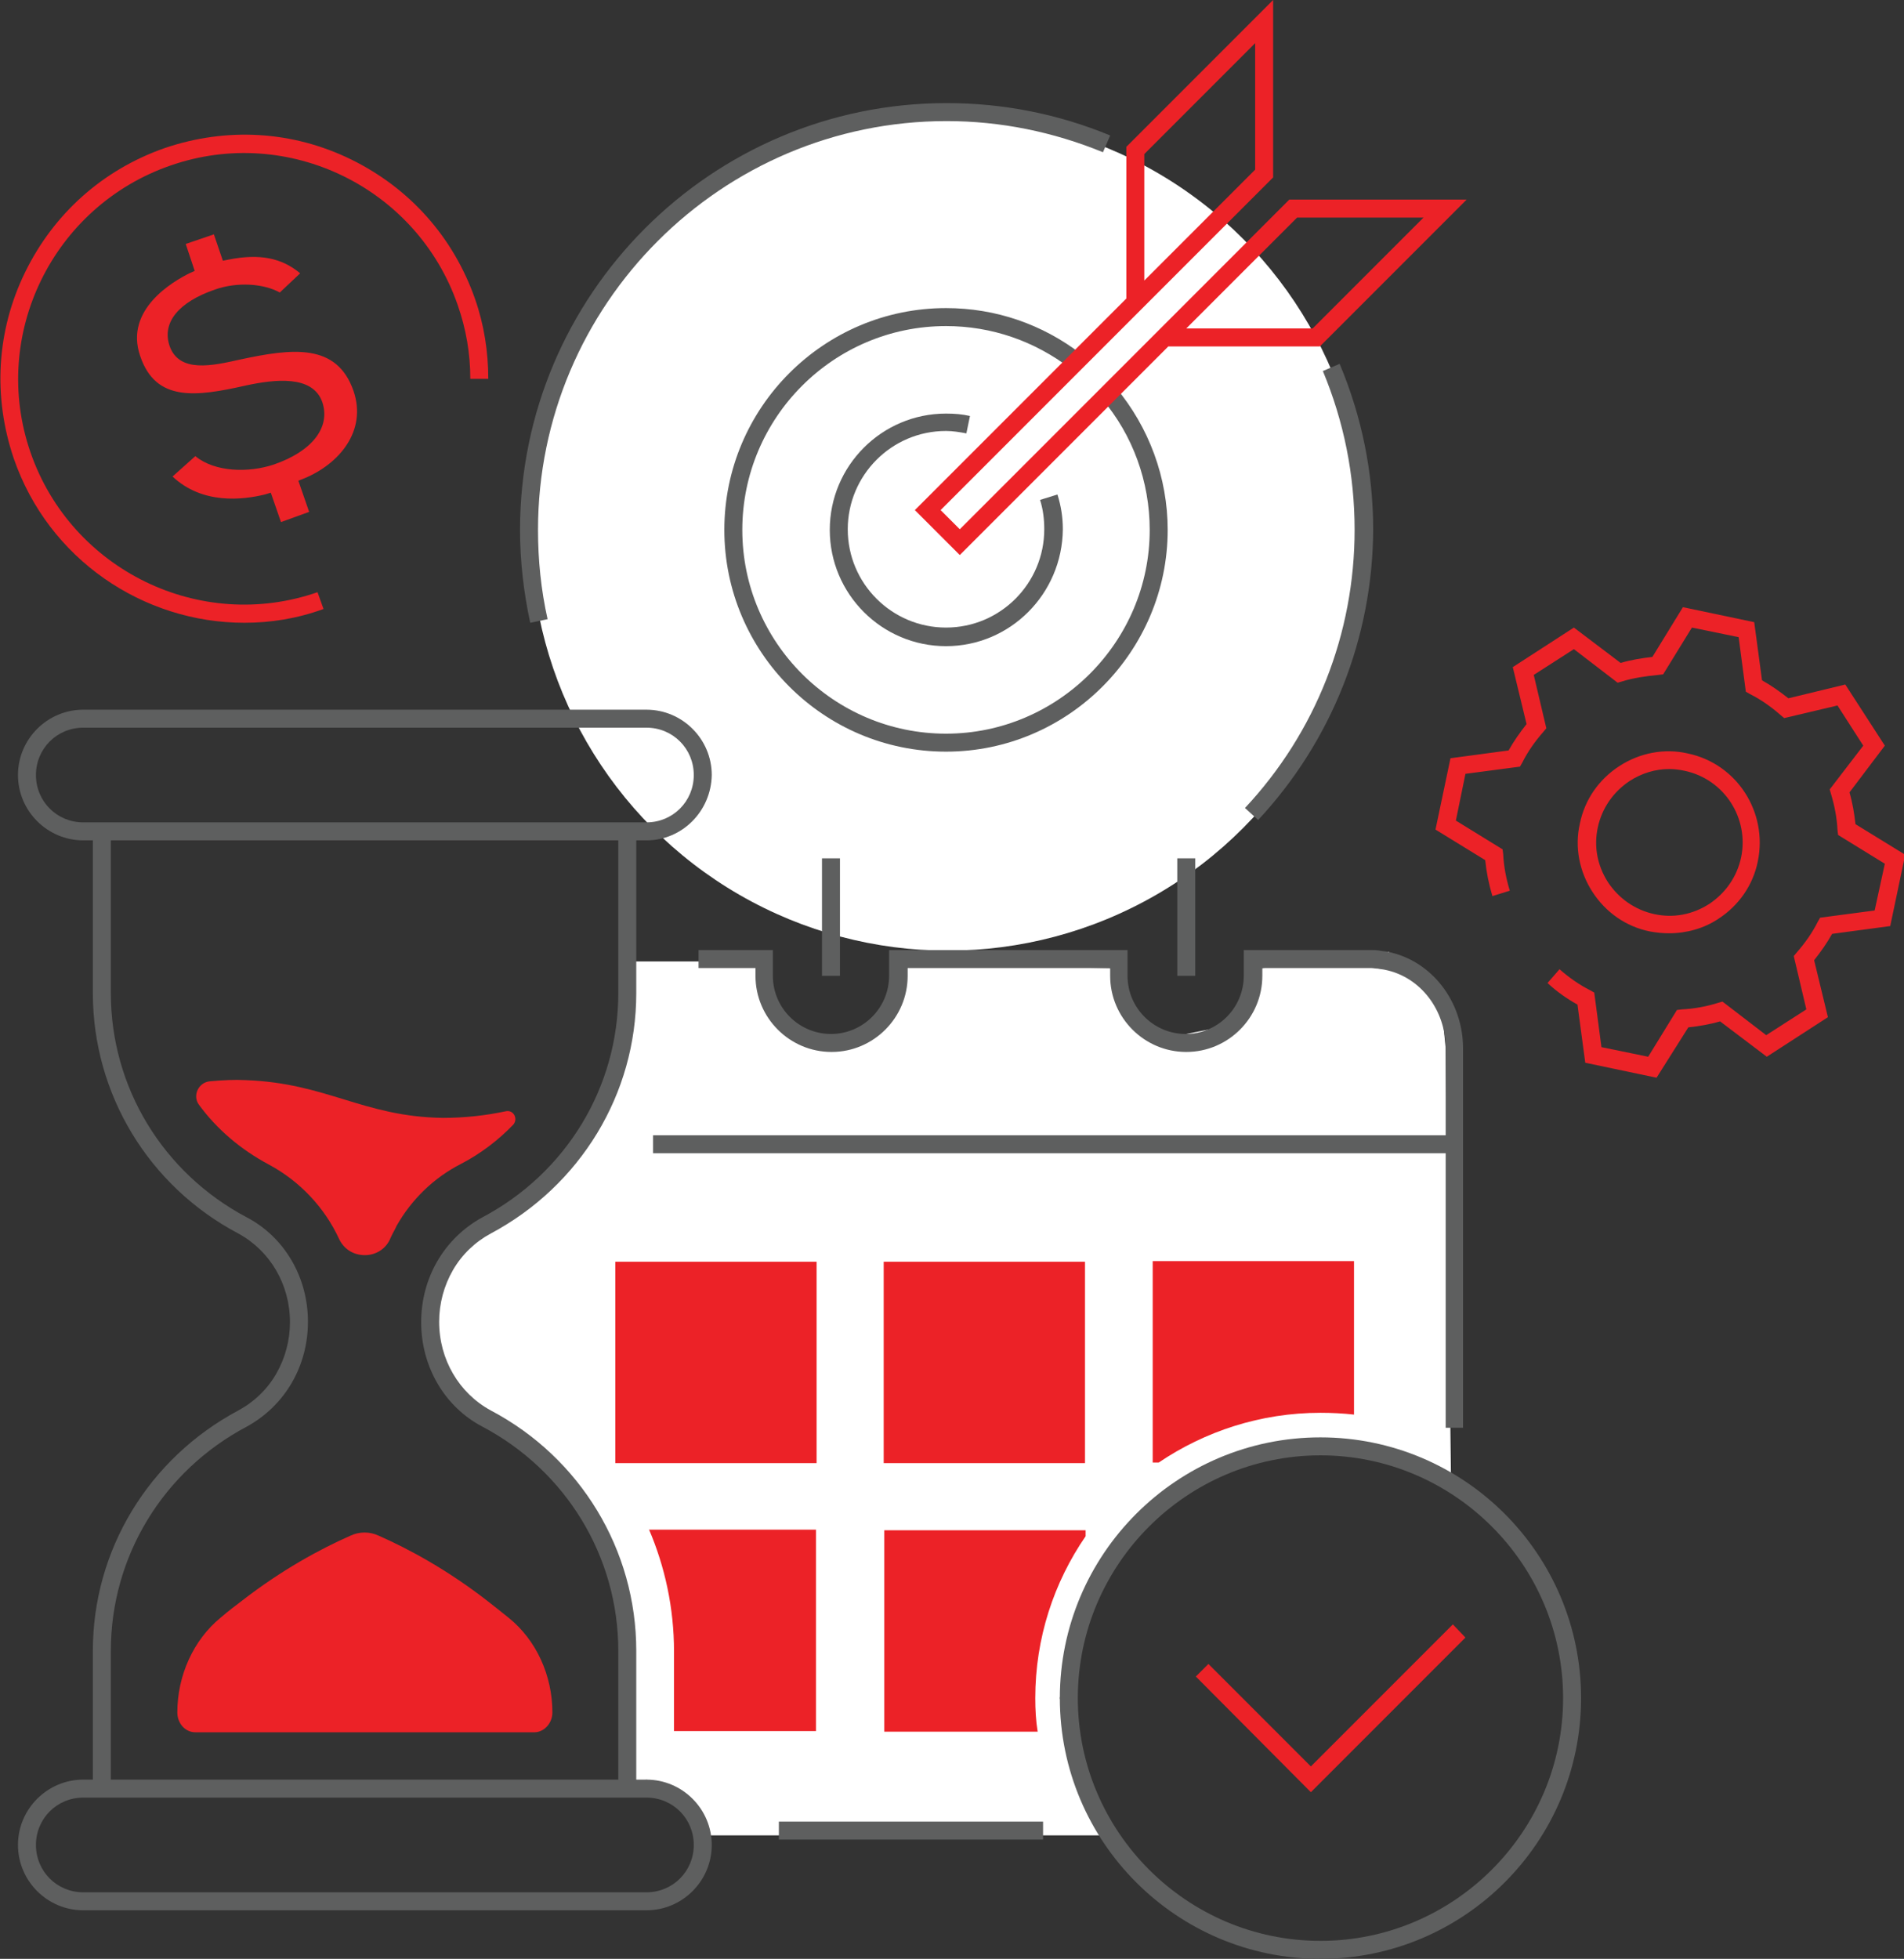 <?xml version="1.0" encoding="utf-8"?>
<!-- Generator: Adobe Illustrator 24.1.2, SVG Export Plug-In . SVG Version: 6.00 Build 0)  -->
<svg version="1.1" id="Layer_1" xmlns="http://www.w3.org/2000/svg" xmlns:xlink="http://www.w3.org/1999/xlink" x="0px" y="0px"
	 width="317.8px" height="326.8px" viewBox="0 0 317.8 326.8" style="enable-background:new 0 0 317.8 326.8;" xml:space="preserve"
	>
<rect x="0" y="0" width="317.8" height="326.8" fill="#333333" stroke="none"/>
<style type="text/css">
	.st0{fill:#FFFFFF;}
	.st1{fill:#EC2227;}
	.st2{fill:#5E5F5F;}
</style>
<circle class="st0" cx="158.2" cy="89" r="69.6"/>
<polygon class="st0" points="185.3,161.5 187,168.2 191.5,172.7 198,172.5 205,171.1 207.8,166.6 210.7,161.5 231.8,158.8 
	240.5,166.6 241.3,174.9 242.2,247.6 228.7,242 210.7,241.4 198.3,246.5 187.6,256.1 180.2,270.7 176.9,283.3 181.4,298.9 
	184.8,306.2 117.7,306.2 113.2,300 107.9,296.9 106.2,298.4 104.8,280.3 102.5,262.8 96.3,250.5 85.1,238.1 76.1,233.6 71.6,226.2 
	71,217.2 73.1,210.5 80.6,203.2 91.3,197 99.2,187.4 103.7,174.4 105.4,160.4 126.2,160.4 126.8,166.6 130.1,171.6 135.2,173.9 
	141.4,173.9 146.5,171.6 148.7,167.1 149.3,160.9 "/>
<g>
	<g>
		<path class="st1" d="M40.8,103.9c-16.9,0-32.7-10.6-38.5-27.4c-3.5-10.3-2.9-21.3,1.9-31.1c4.8-9.8,13-17.1,23.3-20.7
			c10.3-3.5,21.3-2.9,31.1,1.9c9.8,4.8,17.1,13,20.7,23.3c1.5,4.3,2.2,8.8,2.2,13.3h-3c0-4.2-0.7-8.3-2.1-12.3
			c-6.8-19.6-28.3-30.1-47.9-23.3C8.8,34.4-1.7,55.9,5.1,75.5c6.8,19.6,28.3,30.1,47.9,23.3l1,2.8C49.6,103.2,45.2,103.9,40.8,103.9
			z"/>
	</g>
	<g>
		<path class="st1" d="M46.9,87.1l-1.7-4.9l-1,0.3c-3.7,0.9-10.4,1.7-15.4-3l3.8-3.4c3.3,2.7,8.9,2.8,13.1,1.4
			c6.4-2.2,9.5-6.2,8.1-10.4c-1.6-4.6-8-3.8-12.7-2.8c-8.4,1.9-15.1,2.8-17.7-4.9c-2.7-7.8,5.6-12.5,8.2-13.8l0.9-0.4l-1.5-4.5
			l4.7-1.6l1.5,4.4l1-0.2c5.1-1,8.8-0.3,11.9,2.3l-3.4,3.2c-2.7-1.5-7.1-1.8-10.8-0.5c-6.1,2.1-8.9,5.5-7.6,9.4
			c1.6,4.6,7.2,3.3,11.7,2.3c8.8-1.9,16.2-2.8,19,5.2c2.3,6.7-2.4,12.2-8.2,14.6l-1,0.4l1.8,5.2L46.9,87.1z"/>
	</g>
</g>
<g id="gear-5-icon_42_">
	<path class="st1" d="M276.5,179.8l-11.9-2.5l-1.3-9.7c-1.8-1-3.5-2.2-5-3.6l2-2.3c1.6,1.4,3.3,2.6,5.1,3.5l0.7,0.4l1.2,9.1l7.8,1.6
		l4.8-7.8l0.8-0.1c2.1-0.1,4.2-0.5,6.1-1.1l0.7-0.2l7.3,5.6l6.7-4.3l-2.1-8.9l0.5-0.6c1.4-1.6,2.6-3.3,3.5-5.1l0.4-0.7l9.1-1.2
		l1.7-7.8l-7.8-4.8l-0.1-0.8c-0.1-2.1-0.5-4.1-1.1-6.1l-0.2-0.7l5.6-7.3l-4.3-6.7l-8.9,2.1l-0.6-0.5c-1.6-1.4-3.3-2.6-5.1-3.5
		l-0.7-0.4l-1.2-9.1l-7.8-1.6l-4.8,7.8l-0.8,0.1c-2.1,0.2-4.2,0.5-6.1,1.1l-0.7,0.2l-7.3-5.6l-6.7,4.3l2.1,8.9l-0.5,0.6
		c-1.4,1.6-2.6,3.3-3.5,5.1l-0.4,0.7l-9.1,1.2l-1.6,7.8l7.8,4.8l0.1,0.8c0.1,2.1,0.5,4.1,1.1,6.1l-2.9,0.9c-0.6-2-1-4-1.2-6
		l-8.3-5.1l2.5-11.9l9.7-1.3c0.9-1.6,1.9-3,3-4.4l-2.3-9.5l10.2-6.6l7.8,5.9c1.7-0.5,3.5-0.8,5.3-1l5.1-8.3l11.9,2.5l1.3,9.7
		c1.6,0.9,3,1.9,4.4,3l9.5-2.3l6.6,10.2l-5.9,7.8c0.5,1.7,0.8,3.5,1,5.3l8.3,5.1l-2.5,11.9l-9.7,1.3c-0.9,1.6-1.9,3-3,4.4l2.3,9.5
		l-10.2,6.6l-7.8-5.9c-1.7,0.5-3.5,0.8-5.3,1L276.5,179.8z M278.6,155.7c-1.1,0-2.1-0.1-3.2-0.3c-4-0.8-7.4-3.2-9.6-6.6
		c-2.2-3.4-3-7.5-2.1-11.4c0.8-4,3.2-7.4,6.6-9.6c3.4-2.2,7.5-3,11.4-2.1c8.2,1.7,13.4,9.8,11.7,18c-0.8,4-3.2,7.4-6.6,9.6
		C284.4,154.9,281.5,155.7,278.6,155.7z M278.6,128.3c-2.3,0-4.6,0.7-6.6,2c-2.7,1.8-4.6,4.5-5.3,7.7c-0.7,3.2-0.1,6.4,1.7,9.2
		c1.8,2.7,4.5,4.6,7.7,5.3c3.2,0.7,6.4,0.1,9.2-1.7c2.7-1.8,4.6-4.5,5.3-7.7c1.4-6.6-2.8-13.1-9.4-14.5
		C280.3,128.4,279.4,128.3,278.6,128.3z"/>
</g>
<g>
	<path class="st2" d="M18.5,298.4h-3v-23c0-16.8,9.3-32.1,24.3-40.1c2.6-1.4,4.8-3.5,6.3-6.1c1.5-2.6,2.3-5.6,2.3-8.6
		c0-6.3-3.3-11.9-8.6-14.8c-15-7.9-24.3-23.3-24.3-40.1v-26.5h3v26.5c0,15.7,8.7,30,22.7,37.4c6.3,3.3,10.2,10,10.2,17.4
		c0,3.6-0.9,7.1-2.7,10.2c-1.8,3.1-4.4,5.6-7.5,7.3c-14,7.4-22.7,21.7-22.7,37.4V298.4z"/>
</g>
<g>
	<path class="st2" d="M106.2,298.4h-3v-23c0-15.7-8.7-30-22.7-37.4c-6.3-3.3-10.2-10-10.2-17.4c0-3.6,0.9-7.1,2.7-10.2
		c1.8-3.1,4.4-5.6,7.5-7.3c14-7.4,22.7-21.7,22.7-37.4v-26.5h3v26.5c0,16.8-9.3,32.1-24.3,40.1c-2.6,1.4-4.8,3.5-6.3,6.1
		c-1.5,2.6-2.3,5.6-2.3,8.6c0,6.3,3.3,11.9,8.6,14.8c15,7.9,24.3,23.3,24.3,40.1V298.4z"/>
</g>
<g>
	<path class="st2" d="M107.9,140.2h-94c-6,0-10.9-4.9-10.9-10.9c0-6,4.9-10.9,10.9-10.9h94c6,0,10.9,4.9,10.9,10.9
		C118.7,135.3,113.9,140.2,107.9,140.2z M13.9,121.4c-4.4,0-7.9,3.5-7.9,7.9c0,4.4,3.5,7.9,7.9,7.9h94c4.4,0,7.9-3.5,7.9-7.9
		c0-4.4-3.5-7.9-7.9-7.9H13.9z"/>
</g>
<g>
	<path class="st2" d="M107.9,318.7h-94c-6,0-10.9-4.9-10.9-10.9s4.9-10.9,10.9-10.9h94c6,0,10.9,4.9,10.9,10.9
		S113.9,318.7,107.9,318.7z M13.9,299.9c-4.4,0-7.9,3.5-7.9,7.9s3.5,7.9,7.9,7.9h94c4.4,0,7.9-3.5,7.9-7.9s-3.5-7.9-7.9-7.9H13.9z"
		/>
</g>
<path class="st1" d="M92.2,285.7c0,1.8-1.4,3.3-3,3.3H32.6c-1.7,0-3-1.5-3-3.3c0-6.2,2.7-12.1,7.2-15.8c1.4-1.2,2.6-2.1,3.4-2.7
	c6.8-5.3,13.3-8.8,18.3-11c1.5-0.7,3.2-0.7,4.7,0c5,2.2,11.5,5.7,18.3,11c0.8,0.6,2,1.6,3.4,2.7C89.5,273.6,92.2,279.5,92.2,285.7z"
	/>
<path class="st1" d="M84.4,185.4c-3.3,0.7-6.8,1.1-10.5,1.1c-13.3-0.2-19.3-5.8-32.9-6.3c-1.8-0.1-3.8,0-6,0.2
	c-1.9,0.2-2.9,2.4-1.8,3.9c3,4.1,7,7.5,11.7,10c5.2,2.8,9.3,7.2,11.7,12.4c0.8,1.7,2.4,2.7,4.3,2.7c1.9,0,3.6-1.1,4.3-2.9
	c0.3-0.7,0.7-1.3,1-2c2.5-4.4,6.2-8,10.7-10.3c3.3-1.7,6.3-4,8.8-6.6C86.5,186.6,85.7,185.1,84.4,185.4z"/>
<g>
	<path class="st2" d="M220.4,326.8c-24,0-43.5-19.5-43.5-43.5s19.5-43.5,43.5-43.5c24,0,43.5,19.5,43.5,43.5
		S244.4,326.8,220.4,326.8z M220.4,242.8c-22.3,0-40.5,18.2-40.5,40.5s18.2,40.5,40.5,40.5s40.5-18.2,40.5-40.5
		S242.7,242.8,220.4,242.8z"/>
</g>
<rect x="147.5" y="210.5" class="st1" width="33.6" height="33.6"/>
<rect x="102.7" y="210.5" class="st1" width="33.6" height="33.6"/>
<g>
	<rect x="109" y="189.4" class="st2" width="133.8" height="3"/>
</g>
<g>
	<rect x="137.2" y="143.2" class="st2" width="3" height="19.6"/>
</g>
<g>
	<rect x="196.5" y="143.2" class="st2" width="3" height="19.6"/>
</g>
<g>
	<path class="st2" d="M244.3,238.2h-3v-63.3c0-6.4-4.2-11.9-10.1-13.1c-0.4-0.1-0.8-0.1-1.2-0.2c-0.4,0-0.8-0.1-1.2-0.1h-18.1v1.3
		c0,7-5.7,12.7-12.7,12.7c-7,0-12.7-5.7-12.7-12.7v-1.3h-33.8v1.3c0,7-5.7,12.7-12.7,12.7c-7,0-12.7-5.7-12.7-12.7v-1.3h-9.5v-3H129
		v4.3c0,5.4,4.4,9.7,9.7,9.7c5.4,0,9.7-4.4,9.7-9.7v-4.3h39.8v4.3c0,5.4,4.4,9.7,9.7,9.7c5.4,0,9.7-4.4,9.7-9.7v-4.3h21.1
		c0.5,0,1.1,0,1.6,0.1c0.5,0.1,0.9,0.1,1.4,0.2c7.3,1.5,12.5,8.3,12.5,16.1V238.2z"/>
</g>
<g>
	<rect x="130" y="303.9" class="st2" width="44.1" height="3"/>
</g>
<g>
	<path class="st1" d="M220.4,235.7c1.9,0,3.8,0.1,5.6,0.3v-25.6h-33.6v33.6h1C201.1,238.8,210.4,235.7,220.4,235.7z"/>
	<path class="st1" d="M172.8,283.3c0-10,3.1-19.3,8.4-27v-1h-33.6v33.6h25.6C172.9,287.1,172.8,285.2,172.8,283.3z"/>
</g>
<path class="st1" d="M108.3,255.1c2.7,6.3,4.2,13.2,4.2,20.4v13.3h23.7v-33.6H108.3z"/>
<g>
	<polygon class="st1" points="218.8,299 199.6,279.7 201.7,277.6 218.8,294.7 242.5,271 244.6,273.2 	"/>
</g>
<g>
	<path class="st2" d="M157.9,107.8c-10.7,0-19.4-8.7-19.4-19.4c0-10.7,8.7-19.4,19.4-19.4c1.4,0,2.7,0.1,4,0.4l-0.6,2.9
		c-1.1-0.2-2.2-0.4-3.4-0.4c-9.1,0-16.4,7.4-16.4,16.4c0,9.1,7.4,16.4,16.4,16.4c9.1,0,16.4-7.4,16.4-16.4c0-1.7-0.2-3.3-0.7-4.9
		l2.9-0.9c0.6,1.9,0.9,3.8,0.9,5.8C177.3,99.1,168.6,107.8,157.9,107.8z"/>
</g>
<g>
	<path class="st2" d="M157.9,125.4c-20.4,0-37-16.6-37-37c0-20.4,16.6-37,37-37c8.3,0,16.1,2.7,22.6,7.7l-1.8,2.4
		c-6-4.6-13.2-7.1-20.8-7.1c-18.8,0-34,15.3-34,34c0,18.8,15.3,34,34,34s34-15.3,34-34c0-8-2.8-15.8-8-21.9l2.3-1.9
		c5.6,6.7,8.7,15.1,8.7,23.8C194.9,108.7,178.3,125.4,157.9,125.4z"/>
</g>
<g>
	<path class="st2" d="M88.5,103.9c-1.1-5.1-1.7-10.3-1.7-15.5c0-39.2,31.9-71.2,71.2-71.2c9.4,0,18.6,1.8,27.3,5.4l-1.2,2.8
		c-8.3-3.4-17.1-5.2-26.1-5.2c-37.6,0-68.2,30.6-68.2,68.2c0,5,0.5,10,1.6,14.9L88.5,103.9z"/>
</g>
<g>
	<path class="st2" d="M210,136.8l-2.2-2c11.8-12.6,18.3-29.1,18.3-46.4c0-9.2-1.8-18.1-5.3-26.5l2.8-1.2c3.7,8.8,5.6,18.1,5.6,27.7
		C229.1,106.4,222.3,123.6,210,136.8z"/>
</g>
<g>
	<g>
		<path class="st1" d="M160.2,92.6l-7.5-7.5L188,49.8V24.5L212.5,0v29.6L157,85.1l3.2,3.2l55-55h29.6l-24.5,24.5H195L160.2,92.6z
			 M198,54.8h21.1l18.5-18.5h-21.1L198,54.8z M191,25.7v21.1l18.5-18.5V7.2L191,25.7z"/>
	</g>
</g>
</svg>
